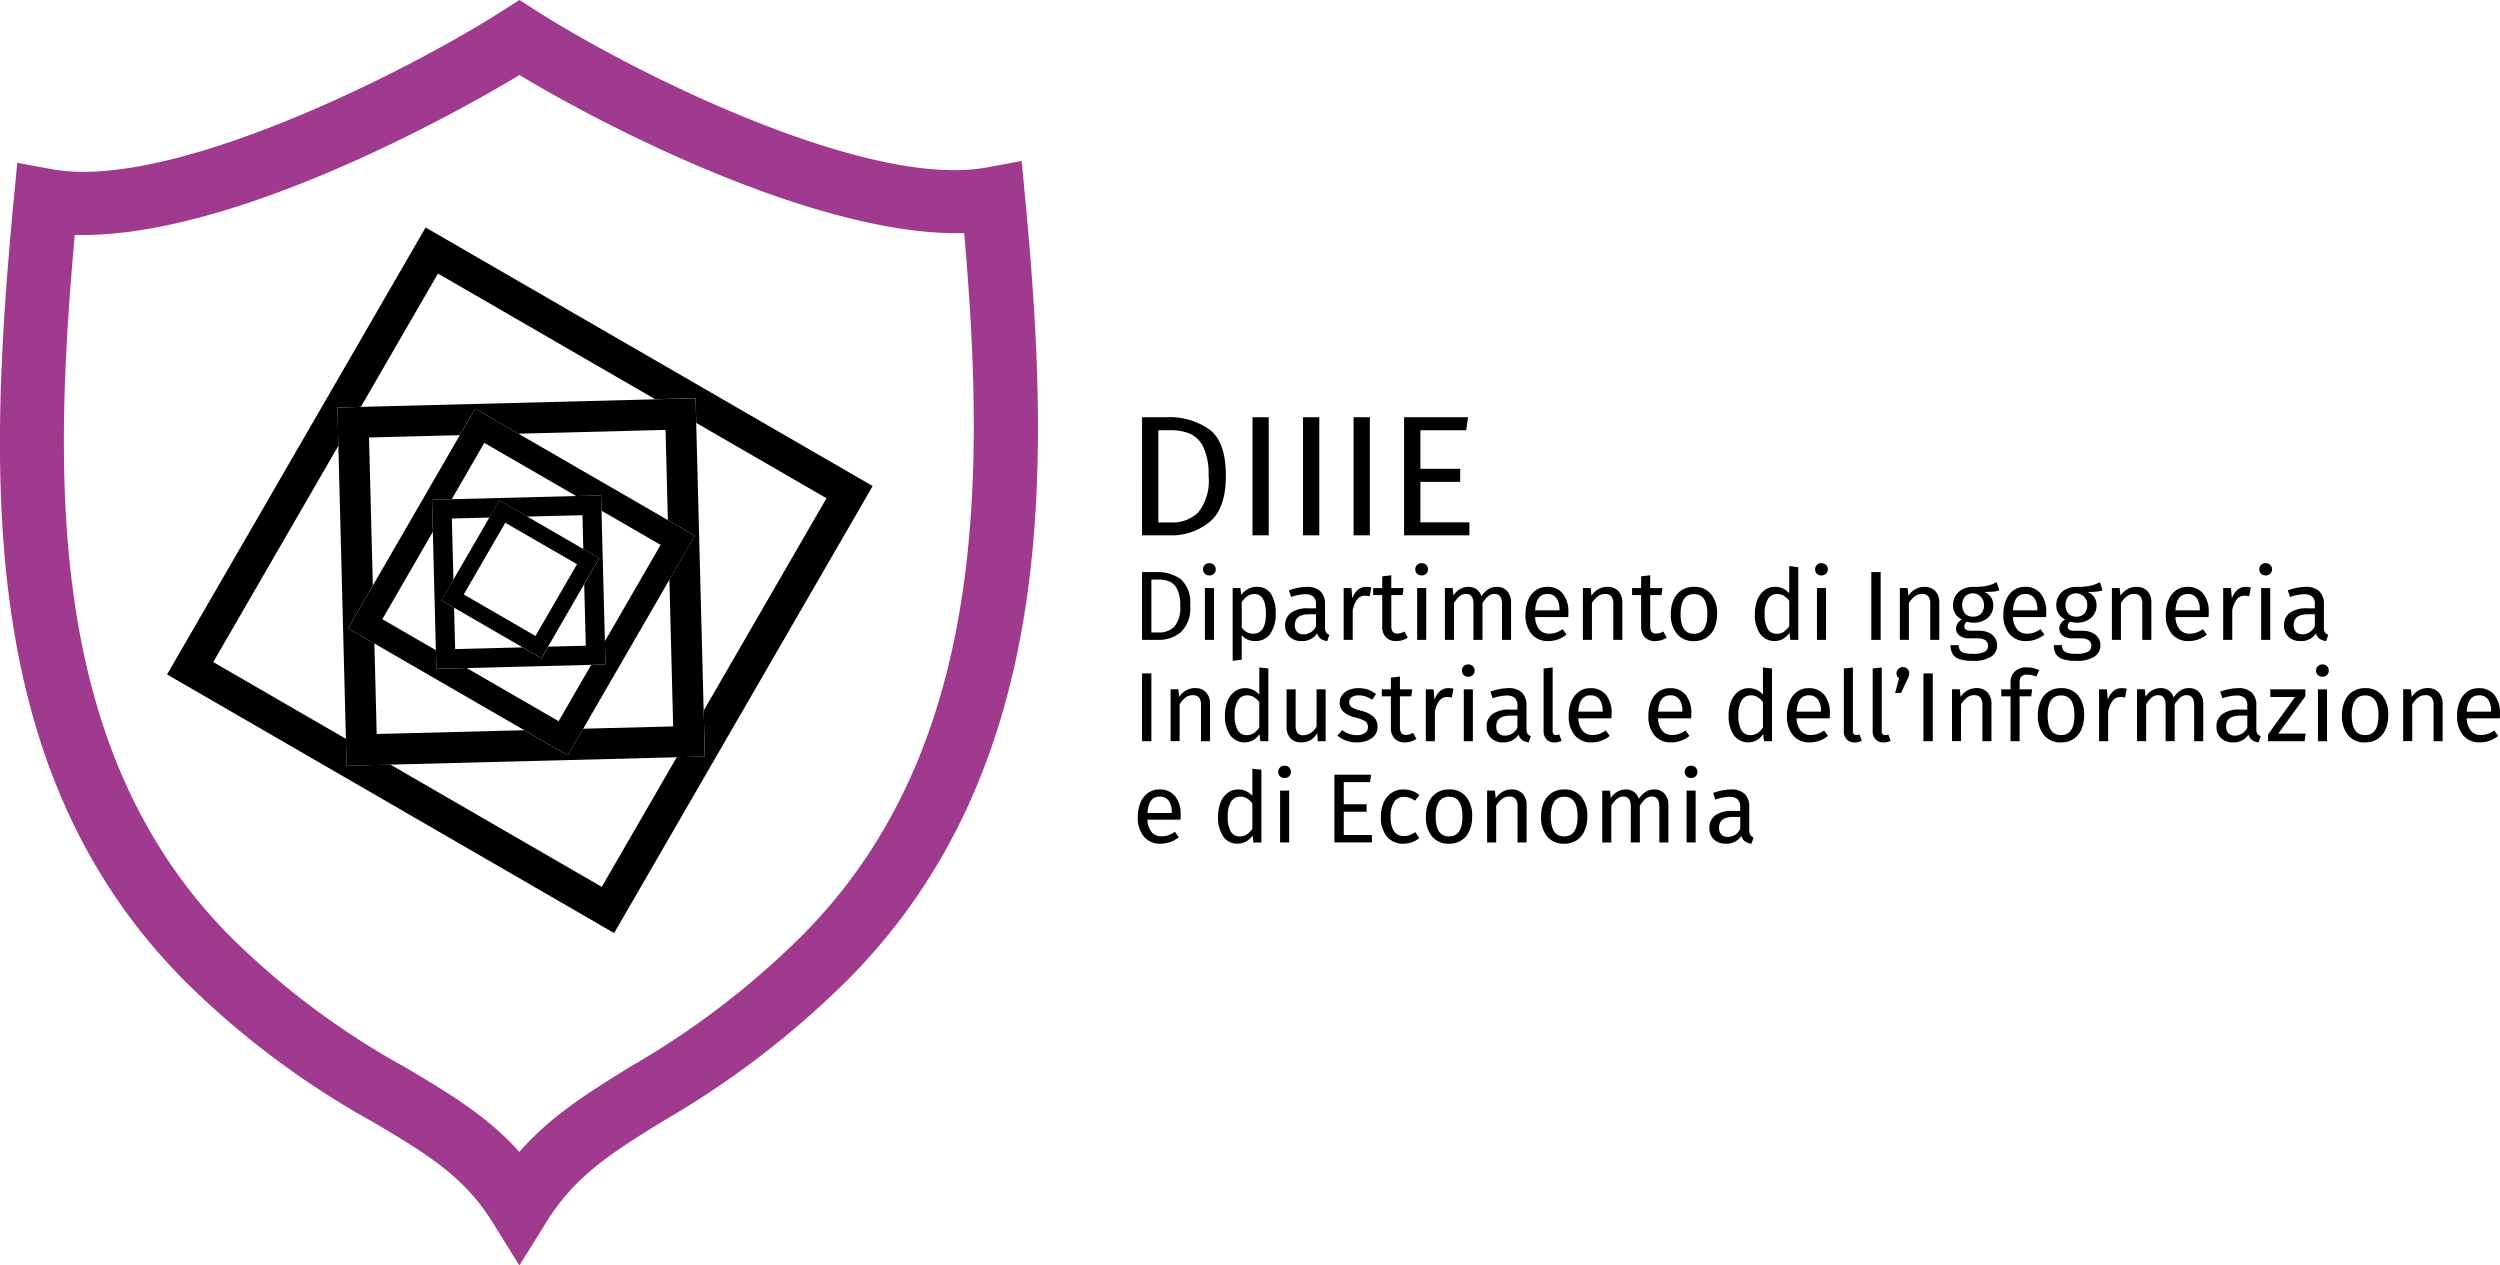 <svg id="Raggruppa_227" data-name="Raggruppa 227" xmlns="http://www.w3.org/2000/svg" width="234.764" height="118.833" viewBox="0 0 234.764 118.833">
  <g id="Raggruppa_177" data-name="Raggruppa 177" transform="translate(0)">
    <path id="Tracciato_190" data-name="Tracciato 190" d="M1095.157,71.518l-.309-3.246-3.234.6c-11.307,2.106-33.376-8.982-42.3-14.678l-1.629-1.041-1.63,1.041c-8.975,5.736-31.129,16.911-42.291,14.847l-3.234-.6-.309,3.246c-2.526,26.6-3.355,54.2,16.152,73.706a80.389,80.389,0,0,0,17.484,13.081c4.978,2.947,8.576,5.076,11.271,9.409l2.556,4.106,2.555-4.106c2.737-4.4,6.262-6.573,11.143-9.573a84.6,84.6,0,0,0,17.018-13.029C1098.422,125.271,1097.544,96.716,1095.157,71.518ZM1074.142,141.1a78.066,78.066,0,0,1-15.928,12.158c-4.027,2.485-7.522,4.637-10.538,8.07-3.04-3.4-6.607-5.514-10.737-7.959a74.044,74.044,0,0,1-16.292-12.158c-17.412-17.409-16.752-43.174-14.717-65.992.236.006.478.006.727.006,15.673,0,37.973-13.17,41.037-15.023,9.345,5.631,28.132,14.859,41.037,14.853.242,0,.485,0,.721-.005C1091.584,99.3,1091.172,124.067,1074.142,141.1Z" transform="translate(-998.91 -53.156)" fill="#a03a8e"/>
    <path id="Tracciato_191" data-name="Tracciato 191" d="M1101.091,138.321l.006.071.03-.053Zm-11.91,20.637.018.012.006-.012Z" transform="translate(-1035.88 -88.034)"/>
    <path id="Tracciato_192" data-name="Tracciato 192" d="M1049.95,89.443l-.189-.112-24.168,41.781-.112.195,41.781,24.168.2.112,24.168-41.781.106-.195Zm25.933,45.678.012.419.089,3.466-2.126.053-.26.006-.254.012-7.044,12.175-19.857-11.484-.419.012-.419.012-3.259.083-.053-2-.012-.52-12.465-7.21,11.756-20.324-.012-.425-.012-.419-.071-2.746,1.683-.041.26-.006.26-.012,7.239-12.512,20.4,11.8.425-.012.419-.012,2.952-.077.047,1.813.006.254.006.26,12.229,7.074L1075.871,134.7Z" transform="translate(-1009.792 -67.971)"/>
    <path id="Tracciato_193" data-name="Tracciato 193" d="M1101.091,138.321l.006.071.03-.053Zm-11.91,20.637.018.012.006-.012Z" transform="translate(-1035.88 -88.034)"/>
    <path id="Tracciato_194" data-name="Tracciato 194" d="M1089.181,158.958l.018.012.006-.012Zm0,0,.018.012.006-.012Zm11.91-20.637.006.071.03-.053Zm-11.91,20.637.018.012.006-.012Z" transform="translate(-1035.88 -88.034)"/>
    <path id="Tracciato_195" data-name="Tracciato 195" d="M1086.989,146.664l-.012-.419-.012-.419-.7-27.008-.006-.26-.006-.254-.047-1.813-2.952.077-.419.012-.425.012-27.64.709-.26.012-.26.006-1.683.041.071,2.746.012.419.012.425.708,27.533.012.52.053,2,3.259-.083.419-.012.419-.012,26.9-.691.254-.012.26-.006,2.125-.053Zm-.886-17.212-1.931,3.336-.212.366-.213.372.354,13.781-8.449.218-.13.224-.13.224-1.181,2.043-.006.012-.018-.012-3.33-1.925-.738-.425-13.858.354-.219-8.5-.224-.13-.224-.13-2.02-1.169,1.9-3.289.212-.372.213-.36-.36-13.894,8.526-.218.13-.224.13-.224,1.181-2.043,3.33,1.925.366.213.366.213,13.817-.354.219,8.467.224.13.224.13,2.043,1.187.035.018Z" transform="translate(-1020.887 -79.094)"/>
    <path id="Tracciato_196" data-name="Tracciato 196" d="M1086.794,130.061l-2.043-1.187-.224-.13-.224-.13-14.035-8.113-.366-.213-.366-.213-3.33-1.925-1.181,2.043-.13.224-.13.224-8.166,14.112-.213.36-.213.372-1.9,3.289,2.019,1.169.224.13.224.13,14.077,8.142.738.425,3.33,1.925h.024l1.181-2.043.13-.224.13-.224,8.1-14,.213-.372.213-.366,1.931-3.336Zm-8.4,10.345v.006l.012.419.035,1.34-.821.024-.52.012-3.059,5.291-8.627-4.989h-.018l-.4.006h-.006l-.419.012-2.008.053-.03-1.228-.006-.26-.012-.26-5.031-2.911,4.747-8.207-.012-.425-.012-.419v-.024l-.053-2.143,1.328-.035.52-.012,3.059-5.291,8.627,4.989.425-.012h.006l.378-.006h.035l1.5-.041.024.921.006.254.006.26,5.55,3.212-5.231,9.046v.035Z" transform="translate(-1021.583 -79.774)"/>
    <path id="Tracciato_197" data-name="Tracciato 197" d="M1083.871,146.478l-.012-.419v-.006l-.006-.384v-.035l-.319-12.258-.006-.26-.006-.254-.024-.921-1.5.041h-.035l-.378.006h-.006l-.425.012-11.685.3-.52.012-1.329.035.053,2.143v.024l.012.419.012.425.283,11.118.012.26.006.26.03,1.228,2.007-.053.419-.012h.006l.4-.006h.018l11.685-.3.52-.012.821-.024Zm-.661-8.444v.006l-.88,1.517v.006l-.207.36-.212.36v.006l.148,5.769-3.537.089-.13.224-.13.224-.372.644-1.039-.6h-.006l-.366-.213-.366-.213-6.324.159-.1-3.879-.224-.124-.224-.136-.738-.425.7-1.2.213-.366.213-.366v-.006l-.148-5.757,3.531-.089.13-.224.13-.224.543-.939.124-.218.36.207,1.523.886h.006l.36.207.36.213h.006l5.19-.13.083,3.183.224.13.224.13.933.537v.006l.118.065Z" transform="translate(-1027.05 -85.421)"/>
    <path id="Tracciato_198" data-name="Tracciato 198" d="M1083.814,138.108V138.1l-.933-.537-.224-.13-.224-.13-5.273-3.053h-.006l-.36-.213-.36-.207h-.006l-1.524-.886-.36-.207-.124.218-.543.939-.13.224-.13.224-3.384,5.846v.006l-.213.366-.213.366-.7,1.2.738.425.224.136.224.124,6.424,3.72.366.213.366.213h.006l1.039.6.372-.644.13-.224.13-.224,3.389-5.857v-.006l.212-.36.207-.36v-.006l.88-1.517v-.006l.112-.189Zm-5.869,7.363-6.737-3.9,3.9-6.731,6.737,3.891Z" transform="translate(-1027.66 -85.749)"/>
    <path id="Tracciato_199" data-name="Tracciato 199" d="M1184.181,144.809a2.97,2.97,0,0,1,.873,2.481,3.082,3.082,0,0,1-.873,2.491,3.21,3.21,0,0,1-2.12.725h-1.525v-6.366h1.33A3.707,3.707,0,0,1,1184.181,144.809Zm-2.768.032v4.971h.712a1.966,1.966,0,0,0,1.441-.545,2.749,2.749,0,0,0,.554-1.977,3.363,3.363,0,0,0-.287-1.548,1.476,1.476,0,0,0-.73-.721,2.77,2.77,0,0,0-1.044-.18Z" transform="translate(-1073.292 -90.417)"/>
    <path id="Tracciato_200" data-name="Tracciato 200" d="M1191.264,142.881a.565.565,0,0,1,.166.416.551.551,0,0,1-.166.412.6.6,0,0,1-.434.161.585.585,0,0,1-.426-.161.549.549,0,0,1-.166-.412.563.563,0,0,1,.166-.416.577.577,0,0,1,.426-.167A.589.589,0,0,1,1191.264,142.881Zm0,2.172v4.87h-.85v-4.87Z" transform="translate(-1077.266 -89.833)"/>
    <path id="Tracciato_201" data-name="Tracciato 201" d="M1198.553,147.151a3.421,3.421,0,0,1,.435,1.875,3.127,3.127,0,0,1-.5,1.849,1.633,1.633,0,0,1-1.414.7,1.569,1.569,0,0,1-1.275-.554v2.31l-.85.1V146.6h.73l.065.656a1.856,1.856,0,0,1,.646-.568,1.687,1.687,0,0,1,.8-.2A1.515,1.515,0,0,1,1198.553,147.151Zm-.48,1.875q0-1.865-1.1-1.866a1.1,1.1,0,0,0-.656.213,2.084,2.084,0,0,0-.517.546v2.375a1.283,1.283,0,0,0,.462.439,1.246,1.246,0,0,0,.61.152Q1198.072,150.884,1198.073,149.027Z" transform="translate(-1079.195 -91.378)"/>
    <path id="Tracciato_202" data-name="Tracciato 202" d="M1207.151,150.769a.615.615,0,0,0,.3.217l-.194.592a1.3,1.3,0,0,1-.61-.213.974.974,0,0,1-.342-.517,1.634,1.634,0,0,1-1.451.73,1.554,1.554,0,0,1-1.137-.407,1.419,1.419,0,0,1-.416-1.062,1.4,1.4,0,0,1,.559-1.192,2.613,2.613,0,0,1,1.585-.416h.748v-.36a.948.948,0,0,0-.249-.74,1.13,1.13,0,0,0-.767-.221,4.291,4.291,0,0,0-1.312.259l-.213-.619a4.9,4.9,0,0,1,1.682-.332,1.758,1.758,0,0,1,1.284.42,1.607,1.607,0,0,1,.426,1.2v2.227A.76.76,0,0,0,1207.151,150.769Zm-.952-.587v-1.118h-.638q-1.349,0-1.349,1a.912.912,0,0,0,.212.657.831.831,0,0,0,.628.221A1.269,1.269,0,0,0,1206.2,150.182Z" transform="translate(-1082.618 -91.378)"/>
    <path id="Tracciato_203" data-name="Tracciato 203" d="M1215.2,146.542l-.157.831a1.77,1.77,0,0,0-.425-.055.9.9,0,0,0-.73.333,2.46,2.46,0,0,0-.435,1.035v2.781h-.85V146.6h.73l.084.988a1.851,1.851,0,0,1,.526-.822,1.18,1.18,0,0,1,.776-.277A2,2,0,0,1,1215.2,146.542Z" transform="translate(-1086.425 -91.378)"/>
    <path id="Tracciato_204" data-name="Tracciato 204" d="M1220.549,150.489a1.873,1.873,0,0,1-1.091.332,1.284,1.284,0,0,1-.965-.355,1.416,1.416,0,0,1-.347-1.03V146.5h-.851v-.656h.851v-1.1l.849-.1v1.2h1.155l-.092.656H1219v2.9a.891.891,0,0,0,.134.55.535.535,0,0,0,.448.171,1.391,1.391,0,0,0,.646-.194Z" transform="translate(-1088.347 -90.622)"/>
    <path id="Tracciato_205" data-name="Tracciato 205" d="M1225.02,142.881a.565.565,0,0,1,.166.416.551.551,0,0,1-.166.412.6.6,0,0,1-.435.161.582.582,0,0,1-.425-.161.549.549,0,0,1-.167-.412.563.563,0,0,1,.167-.416.574.574,0,0,1,.425-.167A.589.589,0,0,1,1225.02,142.881Zm0,2.172v4.87h-.851v-4.87Z" transform="translate(-1091.09 -89.833)"/>
    <path id="Tracciato_206" data-name="Tracciato 206" d="M1234.554,146.888a1.57,1.57,0,0,1,.36,1.086v3.493h-.85v-3.373q0-.942-.684-.942a.919.919,0,0,0-.609.208,2.9,2.9,0,0,0-.536.651v3.456h-.85v-3.373q0-.942-.684-.942a.924.924,0,0,0-.62.213,2.911,2.911,0,0,0-.526.647v3.456h-.851V146.6h.73l.074.712a1.63,1.63,0,0,1,1.4-.823,1.283,1.283,0,0,1,.771.231,1.268,1.268,0,0,1,.458.647,2.276,2.276,0,0,1,.633-.651,1.459,1.459,0,0,1,.818-.227A1.23,1.23,0,0,1,1234.554,146.888Z" transform="translate(-1093.019 -91.378)"/>
    <path id="Tracciato_207" data-name="Tracciato 207" d="M1245.533,149.323h-3.105a1.9,1.9,0,0,0,.406,1.183,1.181,1.181,0,0,0,.906.378,1.971,1.971,0,0,0,.646-.1,2.6,2.6,0,0,0,.619-.324l.37.508a2.69,2.69,0,0,1-1.7.61,1.971,1.971,0,0,1-1.584-.665,2.726,2.726,0,0,1-.569-1.829,3.465,3.465,0,0,1,.245-1.345,2.112,2.112,0,0,1,.7-.919,1.785,1.785,0,0,1,1.077-.332,1.8,1.8,0,0,1,1.487.638,2.725,2.725,0,0,1,.518,1.765C1245.551,149.03,1245.545,149.175,1245.533,149.323Zm-.823-.684a1.8,1.8,0,0,0-.286-1.1,1.008,1.008,0,0,0-.859-.379q-1.044,0-1.137,1.534h2.282Z" transform="translate(-1098.269 -91.378)"/>
    <path id="Tracciato_208" data-name="Tracciato 208" d="M1253.977,146.883a1.529,1.529,0,0,1,.374,1.091v3.493h-.85v-3.373a1.084,1.084,0,0,0-.193-.73.739.739,0,0,0-.573-.213,1.111,1.111,0,0,0-.684.221,2.317,2.317,0,0,0-.554.638v3.456h-.85V146.6h.73l.075.72a1.922,1.922,0,0,1,.642-.609,1.657,1.657,0,0,1,.846-.222A1.357,1.357,0,0,1,1253.977,146.883Z" transform="translate(-1102.005 -91.378)"/>
    <path id="Tracciato_209" data-name="Tracciato 209" d="M1261.724,150.489a1.871,1.871,0,0,1-1.091.332,1.286,1.286,0,0,1-.965-.355,1.419,1.419,0,0,1-.347-1.03V146.5h-.85v-.656h.85v-1.1l.85-.1v1.2h1.155l-.092.656h-1.063v2.9a.9.9,0,0,0,.134.55.538.538,0,0,0,.449.171,1.394,1.394,0,0,0,.647-.194Z" transform="translate(-1105.21 -90.622)"/>
    <path id="Tracciato_210" data-name="Tracciato 210" d="M1268.412,147.17a2.82,2.82,0,0,1,.568,1.857,3.24,3.24,0,0,1-.259,1.336,2.027,2.027,0,0,1-.749.9,2.087,2.087,0,0,1-1.164.319,1.971,1.971,0,0,1-1.6-.684,2.8,2.8,0,0,1-.573-1.857,3.238,3.238,0,0,1,.259-1.336,2.028,2.028,0,0,1,.748-.9,2.1,2.1,0,0,1,1.174-.319A1.958,1.958,0,0,1,1268.412,147.17Zm-2.86,1.867q0,1.856,1.256,1.857t1.257-1.867q0-1.856-1.248-1.857Q1265.552,147.17,1265.552,149.037Z" transform="translate(-1107.735 -91.378)"/>
    <path id="Tracciato_211" data-name="Tracciato 211" d="M1282.078,143.286v6.829h-.749l-.083-.674a1.762,1.762,0,0,1-.6.577,1.674,1.674,0,0,1-2.158-.476A3.119,3.119,0,0,1,1278,147.7a3.586,3.586,0,0,1,.231-1.331,2.068,2.068,0,0,1,.665-.91,1.64,1.64,0,0,1,1.017-.328,1.749,1.749,0,0,1,1.312.6v-2.55Zm-1.386,6.085a2.087,2.087,0,0,0,.536-.541v-2.384a1.849,1.849,0,0,0-.513-.476,1.185,1.185,0,0,0-.615-.162.985.985,0,0,0-.873.472,2.576,2.576,0,0,0-.31,1.4,2.72,2.72,0,0,0,.286,1.4.914.914,0,0,0,.823.462A1.2,1.2,0,0,0,1280.691,149.371Z" transform="translate(-1113.208 -90.026)"/>
    <path id="Tracciato_212" data-name="Tracciato 212" d="M1288.606,142.881a.565.565,0,0,1,.166.416.551.551,0,0,1-.166.412.6.6,0,0,1-.435.161.583.583,0,0,1-.425-.161.55.55,0,0,1-.166-.412.564.564,0,0,1,.166-.416.575.575,0,0,1,.425-.167A.59.59,0,0,1,1288.606,142.881Zm0,2.172v4.87h-.851v-4.87Z" transform="translate(-1117.131 -89.833)"/>
    <path id="Tracciato_213" data-name="Tracciato 213" d="M1297.394,144.139v6.366h-.877v-6.366Z" transform="translate(-1120.791 -90.417)"/>
    <path id="Tracciato_214" data-name="Tracciato 214" d="M1304.386,146.883a1.531,1.531,0,0,1,.374,1.091v3.493h-.85v-3.373a1.081,1.081,0,0,0-.193-.73.739.739,0,0,0-.573-.213,1.111,1.111,0,0,0-.684.221,2.315,2.315,0,0,0-.555.638v3.456h-.85V146.6h.73l.074.72a1.926,1.926,0,0,1,.642-.609,1.656,1.656,0,0,1,.846-.222A1.359,1.359,0,0,1,1304.386,146.883Z" transform="translate(-1122.649 -91.378)"/>
    <path id="Tracciato_215" data-name="Tracciato 215" d="M1313.7,146.517a2.573,2.573,0,0,1-.609.12q-.333.027-.814.028a1.285,1.285,0,0,1,.86,1.229,1.551,1.551,0,0,1-.5,1.192,1.918,1.918,0,0,1-1.357.462,2.012,2.012,0,0,1-.62-.093.53.53,0,0,0-.176.2.553.553,0,0,0-.064.254q0,.4.638.4h.776a2.051,2.051,0,0,1,.869.175,1.4,1.4,0,0,1,.586.481,1.2,1.2,0,0,1,.208.693,1.235,1.235,0,0,1-.583,1.095,3.1,3.1,0,0,1-1.7.384,3.836,3.836,0,0,1-1.242-.162,1.182,1.182,0,0,1-.651-.485,1.6,1.6,0,0,1-.194-.831h.767a.853.853,0,0,0,.111.466.692.692,0,0,0,.4.259,2.9,2.9,0,0,0,.813.088,2.317,2.317,0,0,0,1.1-.19.614.614,0,0,0,.328-.568.584.584,0,0,0-.258-.518,1.275,1.275,0,0,0-.721-.175h-.767a1.443,1.443,0,0,1-.938-.263.819.819,0,0,1-.319-.661.861.861,0,0,1,.138-.462,1.357,1.357,0,0,1,.4-.4,1.39,1.39,0,0,1-.823-1.349,1.612,1.612,0,0,1,.245-.878,1.669,1.669,0,0,1,.675-.605,2.088,2.088,0,0,1,.956-.217,6.652,6.652,0,0,0,.961-.042,3.319,3.319,0,0,0,.642-.138c.17-.058.377-.143.624-.254Zm-3.22.577a1.324,1.324,0,0,0,0,1.59.962.962,0,0,0,.758.3.977.977,0,0,0,.762-.291,1.177,1.177,0,0,0,.263-.818,1.053,1.053,0,0,0-1.789-.781Z" transform="translate(-1125.957 -91.077)"/>
    <path id="Tracciato_216" data-name="Tracciato 216" d="M1321.529,149.323h-3.105a1.9,1.9,0,0,0,.407,1.183,1.179,1.179,0,0,0,.906.378,1.972,1.972,0,0,0,.646-.1,2.6,2.6,0,0,0,.619-.324l.37.508a2.69,2.69,0,0,1-1.7.61,1.971,1.971,0,0,1-1.584-.665,2.725,2.725,0,0,1-.569-1.829,3.472,3.472,0,0,1,.245-1.345,2.112,2.112,0,0,1,.7-.919,1.784,1.784,0,0,1,1.077-.332,1.8,1.8,0,0,1,1.487.638,2.727,2.727,0,0,1,.518,1.765C1321.547,149.03,1321.541,149.175,1321.529,149.323Zm-.823-.684a1.8,1.8,0,0,0-.286-1.1,1.009,1.009,0,0,0-.859-.379q-1.044,0-1.137,1.534h2.282Z" transform="translate(-1129.392 -91.378)"/>
    <path id="Tracciato_217" data-name="Tracciato 217" d="M1330.121,146.517a2.576,2.576,0,0,1-.609.12q-.333.027-.814.028a1.285,1.285,0,0,1,.86,1.229,1.551,1.551,0,0,1-.5,1.192,1.919,1.919,0,0,1-1.357.462,2.011,2.011,0,0,1-.619-.093.527.527,0,0,0-.176.2.549.549,0,0,0-.064.254q0,.4.638.4h.776a2.052,2.052,0,0,1,.869.175,1.4,1.4,0,0,1,.586.481,1.2,1.2,0,0,1,.208.693,1.235,1.235,0,0,1-.583,1.095,3.1,3.1,0,0,1-1.7.384,3.835,3.835,0,0,1-1.242-.162,1.183,1.183,0,0,1-.652-.485,1.6,1.6,0,0,1-.194-.831h.767a.852.852,0,0,0,.111.466.691.691,0,0,0,.4.259,2.9,2.9,0,0,0,.813.088,2.318,2.318,0,0,0,1.1-.19.615.615,0,0,0,.328-.568.585.585,0,0,0-.258-.518,1.274,1.274,0,0,0-.721-.175h-.767a1.444,1.444,0,0,1-.938-.263.82.82,0,0,1-.319-.661.86.86,0,0,1,.138-.462,1.357,1.357,0,0,1,.4-.4,1.39,1.39,0,0,1-.823-1.349,1.611,1.611,0,0,1,.245-.878,1.667,1.667,0,0,1,.675-.605,2.088,2.088,0,0,1,.956-.217,6.654,6.654,0,0,0,.961-.042,3.317,3.317,0,0,0,.642-.138c.17-.058.377-.143.624-.254Zm-3.22.577a1.324,1.324,0,0,0,0,1.59.961.961,0,0,0,.758.3.978.978,0,0,0,.762-.291,1.177,1.177,0,0,0,.263-.818,1.053,1.053,0,0,0-1.789-.781Z" transform="translate(-1132.68 -91.077)"/>
    <path id="Tracciato_218" data-name="Tracciato 218" d="M1338.111,146.883a1.528,1.528,0,0,1,.374,1.091v3.493h-.85v-3.373a1.081,1.081,0,0,0-.194-.73.737.737,0,0,0-.573-.213,1.11,1.11,0,0,0-.684.221,2.315,2.315,0,0,0-.555.638v3.456h-.85V146.6h.73l.074.72a1.921,1.921,0,0,1,.642-.609,1.654,1.654,0,0,1,.845-.222A1.359,1.359,0,0,1,1338.111,146.883Z" transform="translate(-1136.461 -91.378)"/>
    <path id="Tracciato_219" data-name="Tracciato 219" d="M1347.367,149.323h-3.105a1.9,1.9,0,0,0,.406,1.183,1.18,1.18,0,0,0,.906.378,1.97,1.97,0,0,0,.646-.1,2.6,2.6,0,0,0,.62-.324l.37.508a2.69,2.69,0,0,1-1.7.61,1.971,1.971,0,0,1-1.584-.665,2.725,2.725,0,0,1-.569-1.829,3.465,3.465,0,0,1,.245-1.345,2.114,2.114,0,0,1,.7-.919,1.784,1.784,0,0,1,1.077-.332,1.8,1.8,0,0,1,1.487.638,2.726,2.726,0,0,1,.518,1.765C1347.385,149.03,1347.379,149.175,1347.367,149.323Zm-.823-.684a1.8,1.8,0,0,0-.286-1.1,1.008,1.008,0,0,0-.859-.379q-1.044,0-1.137,1.534h2.282Z" transform="translate(-1139.973 -91.378)"/>
    <path id="Tracciato_220" data-name="Tracciato 220" d="M1355.077,146.542l-.157.831a1.773,1.773,0,0,0-.425-.055.9.9,0,0,0-.73.333,2.463,2.463,0,0,0-.435,1.035v2.781h-.85V146.6h.73l.084.988a1.846,1.846,0,0,1,.526-.822,1.179,1.179,0,0,1,.776-.277A2,2,0,0,1,1355.077,146.542Z" transform="translate(-1143.71 -91.378)"/>
    <path id="Tracciato_221" data-name="Tracciato 221" d="M1359.249,142.881a.564.564,0,0,1,.166.416.55.55,0,0,1-.166.412.6.6,0,0,1-.434.161.585.585,0,0,1-.425-.161.551.551,0,0,1-.166-.412.565.565,0,0,1,.166-.416.577.577,0,0,1,.425-.167A.588.588,0,0,1,1359.249,142.881Zm0,2.172v4.87h-.85v-4.87Z" transform="translate(-1146.062 -89.833)"/>
    <path id="Tracciato_222" data-name="Tracciato 222" d="M1366,150.769a.62.62,0,0,0,.305.217l-.194.592a1.3,1.3,0,0,1-.61-.213.976.976,0,0,1-.342-.517,1.633,1.633,0,0,1-1.451.73,1.555,1.555,0,0,1-1.137-.407,1.42,1.42,0,0,1-.416-1.062,1.4,1.4,0,0,1,.559-1.192,2.612,2.612,0,0,1,1.585-.416h.748v-.36a.946.946,0,0,0-.25-.74,1.129,1.129,0,0,0-.767-.221,4.288,4.288,0,0,0-1.311.259l-.213-.619a4.91,4.91,0,0,1,1.682-.332,1.76,1.76,0,0,1,1.284.42,1.609,1.609,0,0,1,.426,1.2v2.227A.763.763,0,0,0,1366,150.769Zm-.952-.587v-1.118h-.638q-1.349,0-1.349,1a.914.914,0,0,0,.212.657.832.832,0,0,0,.629.221A1.269,1.269,0,0,0,1365.044,150.182Z" transform="translate(-1147.671 -91.378)"/>
    <path id="Tracciato_223" data-name="Tracciato 223" d="M1181.413,160.25v6.367h-.878V160.25Z" transform="translate(-1073.292 -97.015)"/>
    <path id="Tracciato_224" data-name="Tracciato 224" d="M1188.406,162.994a1.529,1.529,0,0,1,.374,1.091v3.493h-.85V164.2a1.079,1.079,0,0,0-.194-.73.737.737,0,0,0-.573-.213,1.108,1.108,0,0,0-.684.222,2.3,2.3,0,0,0-.554.638v3.456h-.85v-4.87h.73l.074.721a1.924,1.924,0,0,1,.642-.61,1.662,1.662,0,0,1,.846-.222A1.361,1.361,0,0,1,1188.406,162.994Z" transform="translate(-1075.151 -97.976)"/>
    <path id="Tracciato_225" data-name="Tracciato 225" d="M1197.8,159.4v6.829h-.748l-.083-.675a1.747,1.747,0,0,1-.6.577,1.672,1.672,0,0,1-2.157-.476,3.119,3.119,0,0,1-.485-1.839,3.6,3.6,0,0,1,.23-1.331,2.061,2.061,0,0,1,.665-.91,1.643,1.643,0,0,1,1.017-.328,1.748,1.748,0,0,1,1.313.6V159.3Zm-1.386,6.085a2.087,2.087,0,0,0,.536-.541v-2.384a1.847,1.847,0,0,0-.513-.476,1.181,1.181,0,0,0-.615-.162.987.987,0,0,0-.873.471,2.579,2.579,0,0,0-.31,1.4,2.717,2.717,0,0,0,.287,1.4.912.912,0,0,0,.823.462A1.2,1.2,0,0,0,1196.417,165.482Z" transform="translate(-1078.696 -96.624)"/>
    <path id="Tracciato_226" data-name="Tracciato 226" d="M1207.194,167.655h-.73l-.064-.758a1.848,1.848,0,0,1-.638.661,1.726,1.726,0,0,1-.877.208,1.3,1.3,0,0,1-1-.389,1.559,1.559,0,0,1-.36-1.1v-3.493h.85v3.4a1.106,1.106,0,0,0,.175.707.713.713,0,0,0,.573.208,1.447,1.447,0,0,0,1.219-.841v-3.474h.85Z" transform="translate(-1082.707 -98.053)"/>
    <path id="Tracciato_227" data-name="Tracciato 227" d="M1214.48,162.736a2.707,2.707,0,0,1,.758.416l-.36.536a2.96,2.96,0,0,0-.633-.314,1.96,1.96,0,0,0-.634-.1,1.115,1.115,0,0,0-.656.171.58.58,0,0,0-.014.929,2.626,2.626,0,0,0,.818.324,2.914,2.914,0,0,1,1.215.554,1.209,1.209,0,0,1,.4.961,1.247,1.247,0,0,1-.559,1.1,2.372,2.372,0,0,1-1.363.379,2.7,2.7,0,0,1-1.839-.638l.452-.518a2.207,2.207,0,0,0,1.368.471,1.3,1.3,0,0,0,.762-.2.628.628,0,0,0,.282-.541.707.707,0,0,0-.1-.4.814.814,0,0,0-.351-.268,4.78,4.78,0,0,0-.731-.245,2.486,2.486,0,0,1-1.122-.545,1.169,1.169,0,0,1-.347-.869,1.137,1.137,0,0,1,.227-.688,1.467,1.467,0,0,1,.628-.481,2.279,2.279,0,0,1,.9-.171A2.719,2.719,0,0,1,1214.48,162.736Z" transform="translate(-1086.021 -97.976)"/>
    <path id="Tracciato_228" data-name="Tracciato 228" d="M1221.926,166.6a1.868,1.868,0,0,1-1.091.333,1.284,1.284,0,0,1-.965-.356,1.416,1.416,0,0,1-.347-1.03v-2.939h-.851v-.656h.851v-1.1l.85-.1v1.2h1.155l-.092.656h-1.063v2.9a.9.9,0,0,0,.134.55.537.537,0,0,0,.448.171,1.4,1.4,0,0,0,.646-.194Z" transform="translate(-1088.911 -97.22)"/>
    <path id="Tracciato_229" data-name="Tracciato 229" d="M1228.266,162.653l-.158.832a1.737,1.737,0,0,0-.425-.056.905.905,0,0,0-.73.332,2.463,2.463,0,0,0-.434,1.035v2.782h-.851v-4.87h.73l.083.988a1.852,1.852,0,0,1,.527-.822,1.175,1.175,0,0,1,.776-.278A2,2,0,0,1,1228.266,162.653Z" transform="translate(-1091.776 -97.976)"/>
    <path id="Tracciato_230" data-name="Tracciato 230" d="M1232.438,158.992a.567.567,0,0,1,.166.416.55.55,0,0,1-.166.411.6.6,0,0,1-.435.162.583.583,0,0,1-.425-.162.548.548,0,0,1-.167-.411.564.564,0,0,1,.167-.416.574.574,0,0,1,.425-.166A.589.589,0,0,1,1232.438,158.992Zm0,2.172v4.87h-.851v-4.87Z" transform="translate(-1094.128 -96.432)"/>
    <path id="Tracciato_231" data-name="Tracciato 231" d="M1239.184,166.88a.617.617,0,0,0,.305.217l-.195.592a1.306,1.306,0,0,1-.61-.213.971.971,0,0,1-.342-.517,1.633,1.633,0,0,1-1.451.73,1.557,1.557,0,0,1-1.136-.407,1.423,1.423,0,0,1-.416-1.063,1.4,1.4,0,0,1,.559-1.192,2.618,2.618,0,0,1,1.585-.416h.749v-.36a.947.947,0,0,0-.25-.74,1.129,1.129,0,0,0-.767-.221,4.287,4.287,0,0,0-1.312.259l-.213-.619a4.9,4.9,0,0,1,1.682-.333,1.758,1.758,0,0,1,1.284.42,1.607,1.607,0,0,1,.426,1.2v2.227A.763.763,0,0,0,1239.184,166.88Zm-.952-.587v-1.118h-.638q-1.35,0-1.349,1a.912.912,0,0,0,.212.656.829.829,0,0,0,.628.222A1.27,1.27,0,0,0,1238.233,166.293Z" transform="translate(-1095.737 -97.976)"/>
    <path id="Tracciato_232" data-name="Tracciato 232" d="M1244.675,166.055a1.088,1.088,0,0,1-.273-.79V159.4l.85-.1v5.951a.5.5,0,0,0,.069.3.275.275,0,0,0,.236.093.833.833,0,0,0,.313-.056l.222.592a1.394,1.394,0,0,1-.675.167A.986.986,0,0,1,1244.675,166.055Z" transform="translate(-1099.448 -96.624)"/>
    <path id="Tracciato_233" data-name="Tracciato 233" d="M1252.4,165.434H1249.3a1.9,1.9,0,0,0,.407,1.183,1.179,1.179,0,0,0,.906.379,1.952,1.952,0,0,0,.646-.1,2.594,2.594,0,0,0,.619-.323l.37.508a2.69,2.69,0,0,1-1.7.611,1.971,1.971,0,0,1-1.584-.665,2.729,2.729,0,0,1-.569-1.83,3.473,3.473,0,0,1,.245-1.344,2.106,2.106,0,0,1,.7-.919,1.78,1.78,0,0,1,1.077-.333,1.805,1.805,0,0,1,1.488.638,2.727,2.727,0,0,1,.518,1.765C1252.422,165.142,1252.415,165.286,1252.4,165.434Zm-.823-.684a1.8,1.8,0,0,0-.286-1.1,1.01,1.01,0,0,0-.859-.378q-1.044,0-1.137,1.534h2.282Z" transform="translate(-1101.082 -97.976)"/>
    <path id="Tracciato_234" data-name="Tracciato 234" d="M1265.08,165.434h-3.105a1.9,1.9,0,0,0,.406,1.183,1.18,1.18,0,0,0,.906.379,1.955,1.955,0,0,0,.646-.1,2.594,2.594,0,0,0,.619-.323l.37.508a2.69,2.69,0,0,1-1.7.611,1.97,1.97,0,0,1-1.584-.665,2.728,2.728,0,0,1-.569-1.83,3.462,3.462,0,0,1,.245-1.344,2.108,2.108,0,0,1,.7-.919,1.781,1.781,0,0,1,1.077-.333,1.8,1.8,0,0,1,1.488.638A2.727,2.727,0,0,1,1265.1,165C1265.1,165.142,1265.092,165.286,1265.08,165.434Zm-.823-.684a1.8,1.8,0,0,0-.286-1.1,1.01,1.01,0,0,0-.859-.378q-1.044,0-1.137,1.534h2.282Z" transform="translate(-1106.274 -97.976)"/>
    <path id="Tracciato_235" data-name="Tracciato 235" d="M1277.9,159.4v6.829h-.749l-.083-.675a1.76,1.76,0,0,1-.6.577,1.672,1.672,0,0,1-2.158-.476,3.118,3.118,0,0,1-.485-1.839,3.584,3.584,0,0,1,.23-1.331,2.061,2.061,0,0,1,.666-.91,1.642,1.642,0,0,1,1.017-.328,1.747,1.747,0,0,1,1.312.6V159.3Zm-1.386,6.085a2.083,2.083,0,0,0,.536-.541v-2.384a1.833,1.833,0,0,0-.513-.476,1.178,1.178,0,0,0-.615-.162.986.986,0,0,0-.873.471,2.577,2.577,0,0,0-.31,1.4,2.715,2.715,0,0,0,.287,1.4.912.912,0,0,0,.822.462A1.194,1.194,0,0,0,1276.513,165.482Z" transform="translate(-1111.498 -96.624)"/>
    <path id="Tracciato_236" data-name="Tracciato 236" d="M1287.115,165.434h-3.105a1.9,1.9,0,0,0,.406,1.183,1.181,1.181,0,0,0,.906.379,1.955,1.955,0,0,0,.646-.1,2.6,2.6,0,0,0,.619-.323l.37.508a2.69,2.69,0,0,1-1.7.611,1.972,1.972,0,0,1-1.584-.665,2.729,2.729,0,0,1-.568-1.83,3.475,3.475,0,0,1,.245-1.344,2.111,2.111,0,0,1,.7-.919,1.781,1.781,0,0,1,1.077-.333,1.8,1.8,0,0,1,1.487.638,2.726,2.726,0,0,1,.518,1.765C1287.133,165.142,1287.127,165.286,1287.115,165.434Zm-.823-.684a1.8,1.8,0,0,0-.286-1.1,1.01,1.01,0,0,0-.859-.378q-1.044,0-1.137,1.534h2.282Z" transform="translate(-1115.298 -97.976)"/>
    <path id="Tracciato_237" data-name="Tracciato 237" d="M1292.423,166.055a1.088,1.088,0,0,1-.273-.79V159.4l.85-.1v5.951a.5.5,0,0,0,.069.3.275.275,0,0,0,.236.093.832.832,0,0,0,.313-.056l.222.592a1.394,1.394,0,0,1-.675.167A.986.986,0,0,1,1292.423,166.055Z" transform="translate(-1119.003 -96.624)"/>
    <path id="Tracciato_238" data-name="Tracciato 238" d="M1297.008,166.055a1.088,1.088,0,0,1-.273-.79V159.4l.851-.1v5.951a.5.5,0,0,0,.069.3.275.275,0,0,0,.236.093.834.834,0,0,0,.314-.056l.222.592a1.393,1.393,0,0,1-.675.167A.986.986,0,0,1,1297.008,166.055Z" transform="translate(-1120.88 -96.624)"/>
    <path id="Tracciato_239" data-name="Tracciato 239" d="M1301.458,159.419a.554.554,0,0,1,.176.411.866.866,0,0,1-.032.227,2.082,2.082,0,0,1-.125.309l-.618,1.312h-.555l.37-1.386a.563.563,0,0,1-.24-.462.547.547,0,0,1,.18-.411.593.593,0,0,1,.42-.171A.586.586,0,0,1,1301.458,159.419Z" transform="translate(-1122.342 -96.605)"/>
    <path id="Tracciato_240" data-name="Tracciato 240" d="M1305.689,160.25v6.367h-.878V160.25Z" transform="translate(-1124.188 -97.015)"/>
    <path id="Tracciato_241" data-name="Tracciato 241" d="M1312.681,162.994a1.531,1.531,0,0,1,.374,1.091v3.493h-.85V164.2a1.079,1.079,0,0,0-.194-.73.738.738,0,0,0-.573-.213,1.108,1.108,0,0,0-.684.222,2.3,2.3,0,0,0-.554.638v3.456h-.85v-4.87h.73l.075.721a1.928,1.928,0,0,1,.642-.61,1.663,1.663,0,0,1,.846-.222A1.361,1.361,0,0,1,1312.681,162.994Z" transform="translate(-1126.046 -97.976)"/>
    <path id="Tracciato_242" data-name="Tracciato 242" d="M1319.075,160.15a.74.74,0,0,0-.166.531v.674h1.183l-.092.656h-1.091v4.214h-.85v-4.214h-.869v-.656h.869v-.665a1.333,1.333,0,0,1,.4-1.011,1.561,1.561,0,0,1,1.123-.384,2.689,2.689,0,0,1,.6.06,3.417,3.417,0,0,1,.568.19l-.268.619a2.078,2.078,0,0,0-.85-.185A.753.753,0,0,0,1319.075,160.15Z" transform="translate(-1129.257 -96.624)"/>
    <path id="Tracciato_243" data-name="Tracciato 243" d="M1326.786,163.281a2.82,2.82,0,0,1,.568,1.858,3.242,3.242,0,0,1-.259,1.336,2.028,2.028,0,0,1-.749.9,2.091,2.091,0,0,1-1.164.319,1.971,1.971,0,0,1-1.6-.684,2.8,2.8,0,0,1-.573-1.857,3.238,3.238,0,0,1,.259-1.336,2.026,2.026,0,0,1,.748-.9,2.1,2.1,0,0,1,1.174-.319A1.958,1.958,0,0,1,1326.786,163.281Zm-2.86,1.867q0,1.857,1.256,1.857t1.257-1.866q0-1.857-1.248-1.858Q1323.927,163.281,1323.926,165.148Z" transform="translate(-1131.641 -97.976)"/>
    <path id="Tracciato_244" data-name="Tracciato 244" d="M1335.343,162.653l-.158.832a1.739,1.739,0,0,0-.424-.056.906.906,0,0,0-.731.332,2.472,2.472,0,0,0-.434,1.035v2.782h-.851v-4.87h.731l.083.988a1.851,1.851,0,0,1,.527-.822,1.175,1.175,0,0,1,.776-.278A2,2,0,0,1,1335.343,162.653Z" transform="translate(-1135.628 -97.976)"/>
    <path id="Tracciato_245" data-name="Tracciato 245" d="M1344.635,163a1.57,1.57,0,0,1,.36,1.086v3.493h-.85V164.2q0-.942-.684-.942a.918.918,0,0,0-.609.208,2.9,2.9,0,0,0-.536.652v3.456h-.85V164.2q0-.942-.684-.942a.921.921,0,0,0-.619.213,2.889,2.889,0,0,0-.527.647v3.456h-.851v-4.87h.73l.074.712a1.63,1.63,0,0,1,1.4-.823,1.226,1.226,0,0,1,1.229.878,2.279,2.279,0,0,1,.633-.651,1.461,1.461,0,0,1,.818-.227A1.229,1.229,0,0,1,1344.635,163Z" transform="translate(-1138.102 -97.976)"/>
    <path id="Tracciato_246" data-name="Tracciato 246" d="M1355.26,166.88a.613.613,0,0,0,.305.217l-.194.592a1.305,1.305,0,0,1-.61-.213.976.976,0,0,1-.342-.517,1.632,1.632,0,0,1-1.451.73,1.557,1.557,0,0,1-1.137-.407,1.423,1.423,0,0,1-.416-1.063,1.4,1.4,0,0,1,.56-1.192,2.614,2.614,0,0,1,1.584-.416h.749v-.36a.948.948,0,0,0-.25-.74,1.129,1.129,0,0,0-.767-.221,4.29,4.29,0,0,0-1.312.259l-.213-.619a4.9,4.9,0,0,1,1.682-.333,1.761,1.761,0,0,1,1.284.42,1.609,1.609,0,0,1,.425,1.2v2.227A.759.759,0,0,0,1355.26,166.88Zm-.952-.587v-1.118h-.638q-1.35,0-1.349,1a.914.914,0,0,0,.212.656.829.829,0,0,0,.628.222A1.269,1.269,0,0,0,1354.308,166.293Z" transform="translate(-1143.274 -97.976)"/>
    <path id="Tracciato_247" data-name="Tracciato 247" d="M1363.118,162.785v.647l-2.541,3.512h2.569l-.1.712h-3.428v-.638l2.532-3.511h-2.32v-.721Z" transform="translate(-1146.633 -98.053)"/>
    <path id="Tracciato_248" data-name="Tracciato 248" d="M1368.279,158.992a.567.567,0,0,1,.166.416.551.551,0,0,1-.166.411.6.6,0,0,1-.435.162.583.583,0,0,1-.425-.162.548.548,0,0,1-.167-.411.564.564,0,0,1,.167-.416.574.574,0,0,1,.425-.166A.589.589,0,0,1,1368.279,158.992Zm0,2.172v4.87h-.851v-4.87Z" transform="translate(-1149.76 -96.432)"/>
    <path id="Tracciato_249" data-name="Tracciato 249" d="M1375.144,163.281a2.819,2.819,0,0,1,.568,1.858,3.24,3.24,0,0,1-.259,1.336,2.03,2.03,0,0,1-.748.9,2.094,2.094,0,0,1-1.165.319,1.973,1.973,0,0,1-1.6-.684,2.8,2.8,0,0,1-.573-1.857,3.246,3.246,0,0,1,.259-1.336,2.028,2.028,0,0,1,.749-.9,2.1,2.1,0,0,1,1.174-.319A1.959,1.959,0,0,1,1375.144,163.281Zm-2.86,1.867q0,1.857,1.257,1.857t1.257-1.866q0-1.857-1.247-1.858Q1372.283,163.281,1372.283,165.148Z" transform="translate(-1151.446 -97.976)"/>
    <path id="Tracciato_250" data-name="Tracciato 250" d="M1384.434,162.994a1.529,1.529,0,0,1,.374,1.091v3.493h-.85V164.2a1.083,1.083,0,0,0-.194-.73.739.739,0,0,0-.573-.213,1.108,1.108,0,0,0-.684.222,2.3,2.3,0,0,0-.554.638v3.456h-.85v-4.87h.73l.074.721a1.918,1.918,0,0,1,.642-.61,1.663,1.663,0,0,1,.846-.222A1.36,1.36,0,0,1,1384.434,162.994Z" transform="translate(-1155.432 -97.976)"/>
    <path id="Tracciato_251" data-name="Tracciato 251" d="M1393.69,165.434h-3.105a1.9,1.9,0,0,0,.407,1.183,1.177,1.177,0,0,0,.906.379,1.959,1.959,0,0,0,.647-.1,2.591,2.591,0,0,0,.619-.323l.37.508a2.691,2.691,0,0,1-1.7.611,1.972,1.972,0,0,1-1.585-.665,2.727,2.727,0,0,1-.569-1.83,3.471,3.471,0,0,1,.245-1.344,2.1,2.1,0,0,1,.7-.919,1.779,1.779,0,0,1,1.076-.333,1.8,1.8,0,0,1,1.487.638,2.727,2.727,0,0,1,.518,1.765C1393.708,165.142,1393.7,165.286,1393.69,165.434Zm-.823-.684a1.8,1.8,0,0,0-.286-1.1,1.009,1.009,0,0,0-.859-.378q-1.044,0-1.136,1.534h2.282Z" transform="translate(-1158.944 -97.976)"/>
    <path id="Tracciato_252" data-name="Tracciato 252" d="M1183.873,181.546h-3.105a1.9,1.9,0,0,0,.406,1.183,1.18,1.18,0,0,0,.906.379,1.972,1.972,0,0,0,.647-.1,2.578,2.578,0,0,0,.619-.324l.37.508a2.689,2.689,0,0,1-1.7.61,1.972,1.972,0,0,1-1.584-.665,2.725,2.725,0,0,1-.568-1.829,3.462,3.462,0,0,1,.245-1.344,2.111,2.111,0,0,1,.7-.92,1.784,1.784,0,0,1,1.076-.332,1.8,1.8,0,0,1,1.488.638,2.727,2.727,0,0,1,.518,1.765C1183.891,181.253,1183.885,181.4,1183.873,181.546Zm-.823-.684a1.8,1.8,0,0,0-.286-1.1,1.009,1.009,0,0,0-.859-.379q-1.044,0-1.136,1.535h2.282Z" transform="translate(-1073.017 -104.575)"/>
    <path id="Tracciato_253" data-name="Tracciato 253" d="M1196.693,175.509v6.829h-.749l-.083-.674a1.767,1.767,0,0,1-.6.577,1.583,1.583,0,0,1-.8.208,1.566,1.566,0,0,1-1.354-.684,3.119,3.119,0,0,1-.485-1.839,3.579,3.579,0,0,1,.23-1.331,2.06,2.06,0,0,1,.665-.91,1.638,1.638,0,0,1,1.017-.328,1.748,1.748,0,0,1,1.312.6v-2.55Zm-1.386,6.085a2.082,2.082,0,0,0,.536-.541v-2.384a1.839,1.839,0,0,0-.513-.476,1.182,1.182,0,0,0-.615-.162.987.987,0,0,0-.873.472,2.577,2.577,0,0,0-.31,1.4,2.713,2.713,0,0,0,.287,1.4.912.912,0,0,0,.822.462A1.2,1.2,0,0,0,1195.307,181.594Z" transform="translate(-1078.241 -103.222)"/>
    <path id="Tracciato_254" data-name="Tracciato 254" d="M1203.221,175.1a.566.566,0,0,1,.166.416.551.551,0,0,1-.166.412.6.6,0,0,1-.434.161.584.584,0,0,1-.426-.161.549.549,0,0,1-.166-.412.564.564,0,0,1,.166-.416.576.576,0,0,1,.426-.166A.589.589,0,0,1,1203.221,175.1Zm0,2.172v4.87h-.85v-4.87Z" transform="translate(-1082.163 -103.03)"/>
    <path id="Tracciato_255" data-name="Tracciato 255" d="M1214.578,176.362l-.1.7h-2.467v2.079h2.144v.7h-2.144v2.181h2.642v.7h-3.521v-6.366Z" transform="translate(-1085.823 -103.613)"/>
    <path id="Tracciato_256" data-name="Tracciato 256" d="M1221.438,178.834a2.219,2.219,0,0,1,.692.4l-.406.536a2.08,2.08,0,0,0-.5-.273,1.592,1.592,0,0,0-.541-.088,1.057,1.057,0,0,0-.919.472,2.448,2.448,0,0,0-.328,1.4,2.305,2.305,0,0,0,.323,1.363,1.078,1.078,0,0,0,.923.439,1.531,1.531,0,0,0,.527-.088,2.67,2.67,0,0,0,.536-.282l.388.554a2.311,2.311,0,0,1-1.487.536,1.939,1.939,0,0,1-1.557-.665,2.741,2.741,0,0,1-.569-1.839,3.323,3.323,0,0,1,.259-1.359,2.086,2.086,0,0,1,.735-.905,1.965,1.965,0,0,1,1.132-.324A2.431,2.431,0,0,1,1221.438,178.834Z" transform="translate(-1088.847 -104.575)"/>
    <path id="Tracciato_257" data-name="Tracciato 257" d="M1229.46,179.393a2.817,2.817,0,0,1,.568,1.858,3.235,3.235,0,0,1-.258,1.335,2.022,2.022,0,0,1-.749.9,2.087,2.087,0,0,1-1.164.319,1.97,1.97,0,0,1-1.6-.684,2.8,2.8,0,0,1-.573-1.857,3.242,3.242,0,0,1,.259-1.336,2.03,2.03,0,0,1,.749-.9,2.1,2.1,0,0,1,1.174-.319A1.957,1.957,0,0,1,1229.46,179.393Zm-2.859,1.867q0,1.856,1.256,1.857t1.257-1.866q0-1.857-1.248-1.858Q1226.6,179.393,1226.6,181.26Z" transform="translate(-1091.783 -104.575)"/>
    <path id="Tracciato_258" data-name="Tracciato 258" d="M1238.751,179.106a1.529,1.529,0,0,1,.374,1.091v3.493h-.851v-3.373a1.08,1.08,0,0,0-.193-.73.739.739,0,0,0-.573-.213,1.112,1.112,0,0,0-.684.221,2.314,2.314,0,0,0-.554.638v3.456h-.851v-4.87h.73l.074.721a1.926,1.926,0,0,1,.641-.61,1.659,1.659,0,0,1,.846-.222A1.362,1.362,0,0,1,1238.751,179.106Z" transform="translate(-1095.769 -104.575)"/>
    <path id="Tracciato_259" data-name="Tracciato 259" d="M1247.771,179.393a2.819,2.819,0,0,1,.568,1.858,3.237,3.237,0,0,1-.259,1.335,2.021,2.021,0,0,1-.748.9,2.089,2.089,0,0,1-1.165.319,1.972,1.972,0,0,1-1.6-.684,2.8,2.8,0,0,1-.573-1.857,3.242,3.242,0,0,1,.259-1.336,2.034,2.034,0,0,1,.748-.9,2.106,2.106,0,0,1,1.174-.319A1.959,1.959,0,0,1,1247.771,179.393Zm-2.86,1.867q0,1.856,1.257,1.857t1.257-1.866q0-1.857-1.247-1.858Q1244.911,179.393,1244.91,181.26Z" transform="translate(-1099.281 -104.575)"/>
    <path id="Tracciato_260" data-name="Tracciato 260" d="M1259.58,179.111a1.57,1.57,0,0,1,.36,1.086v3.493h-.85v-3.373q0-.942-.684-.942a.918.918,0,0,0-.609.208,2.891,2.891,0,0,0-.537.651v3.456h-.85v-3.373q0-.942-.684-.942a.922.922,0,0,0-.619.213,2.925,2.925,0,0,0-.527.647v3.456h-.85v-4.87h.73l.074.712a1.63,1.63,0,0,1,1.4-.823,1.281,1.281,0,0,1,.772.231,1.264,1.264,0,0,1,.457.647,2.281,2.281,0,0,1,.633-.651,1.46,1.46,0,0,1,.818-.227A1.228,1.228,0,0,1,1259.58,179.111Z" transform="translate(-1103.269 -104.575)"/>
    <path id="Tracciato_261" data-name="Tracciato 261" d="M1267.87,175.1a.564.564,0,0,1,.167.416.549.549,0,0,1-.167.412.6.6,0,0,1-.434.161.585.585,0,0,1-.426-.161.552.552,0,0,1-.166-.412.567.567,0,0,1,.166-.416.577.577,0,0,1,.426-.166A.587.587,0,0,1,1267.87,175.1Zm0,2.172v4.87h-.85v-4.87Z" transform="translate(-1108.639 -103.03)"/>
    <path id="Tracciato_262" data-name="Tracciato 262" d="M1274.618,182.992a.614.614,0,0,0,.3.217l-.194.592a1.3,1.3,0,0,1-.61-.213.969.969,0,0,1-.342-.517,1.634,1.634,0,0,1-1.451.73,1.554,1.554,0,0,1-1.137-.407,1.42,1.42,0,0,1-.416-1.062,1.4,1.4,0,0,1,.559-1.192,2.612,2.612,0,0,1,1.585-.416h.748v-.36a.946.946,0,0,0-.25-.74,1.127,1.127,0,0,0-.766-.221,4.291,4.291,0,0,0-1.312.259l-.213-.619a4.905,4.905,0,0,1,1.682-.332,1.758,1.758,0,0,1,1.284.42,1.608,1.608,0,0,1,.426,1.2v2.227A.755.755,0,0,0,1274.618,182.992Zm-.953-.587v-1.118h-.638q-1.349,0-1.348,1a.915.915,0,0,0,.212.656.833.833,0,0,0,.629.221A1.268,1.268,0,0,0,1273.665,182.405Z" transform="translate(-1110.248 -104.575)"/>
    <path id="Tracciato_263" data-name="Tracciato 263" d="M1186.891,120.678q1.521,1.167,1.521,4.322,0,3.075-1.521,4.338a5.59,5.59,0,0,1-3.694,1.264h-2.656V119.511h2.318A6.455,6.455,0,0,1,1186.891,120.678Zm-4.821.056v8.66h1.239a3.429,3.429,0,0,0,2.511-.949,4.789,4.789,0,0,0,.966-3.445,5.872,5.872,0,0,0-.5-2.7,2.569,2.569,0,0,0-1.272-1.255,4.808,4.808,0,0,0-1.819-.314Z" transform="translate(-1073.295 -80.331)"/>
    <path id="Tracciato_264" data-name="Tracciato 264" d="M1199.625,119.511V130.6H1198.1V119.511Z" transform="translate(-1080.484 -80.331)"/>
    <path id="Tracciato_265" data-name="Tracciato 265" d="M1207.666,119.511V130.6h-1.529V119.511Z" transform="translate(-1083.777 -80.331)"/>
    <path id="Tracciato_266" data-name="Tracciato 266" d="M1215.708,119.511V130.6h-1.529V119.511Z" transform="translate(-1087.071 -80.331)"/>
    <path id="Tracciato_267" data-name="Tracciato 267" d="M1228.225,119.511l-.177,1.223h-4.3v3.622h3.735v1.223h-3.735v3.8h4.6V130.6h-6.133V119.511Z" transform="translate(-1090.364 -80.331)"/>
  </g>
</svg>
